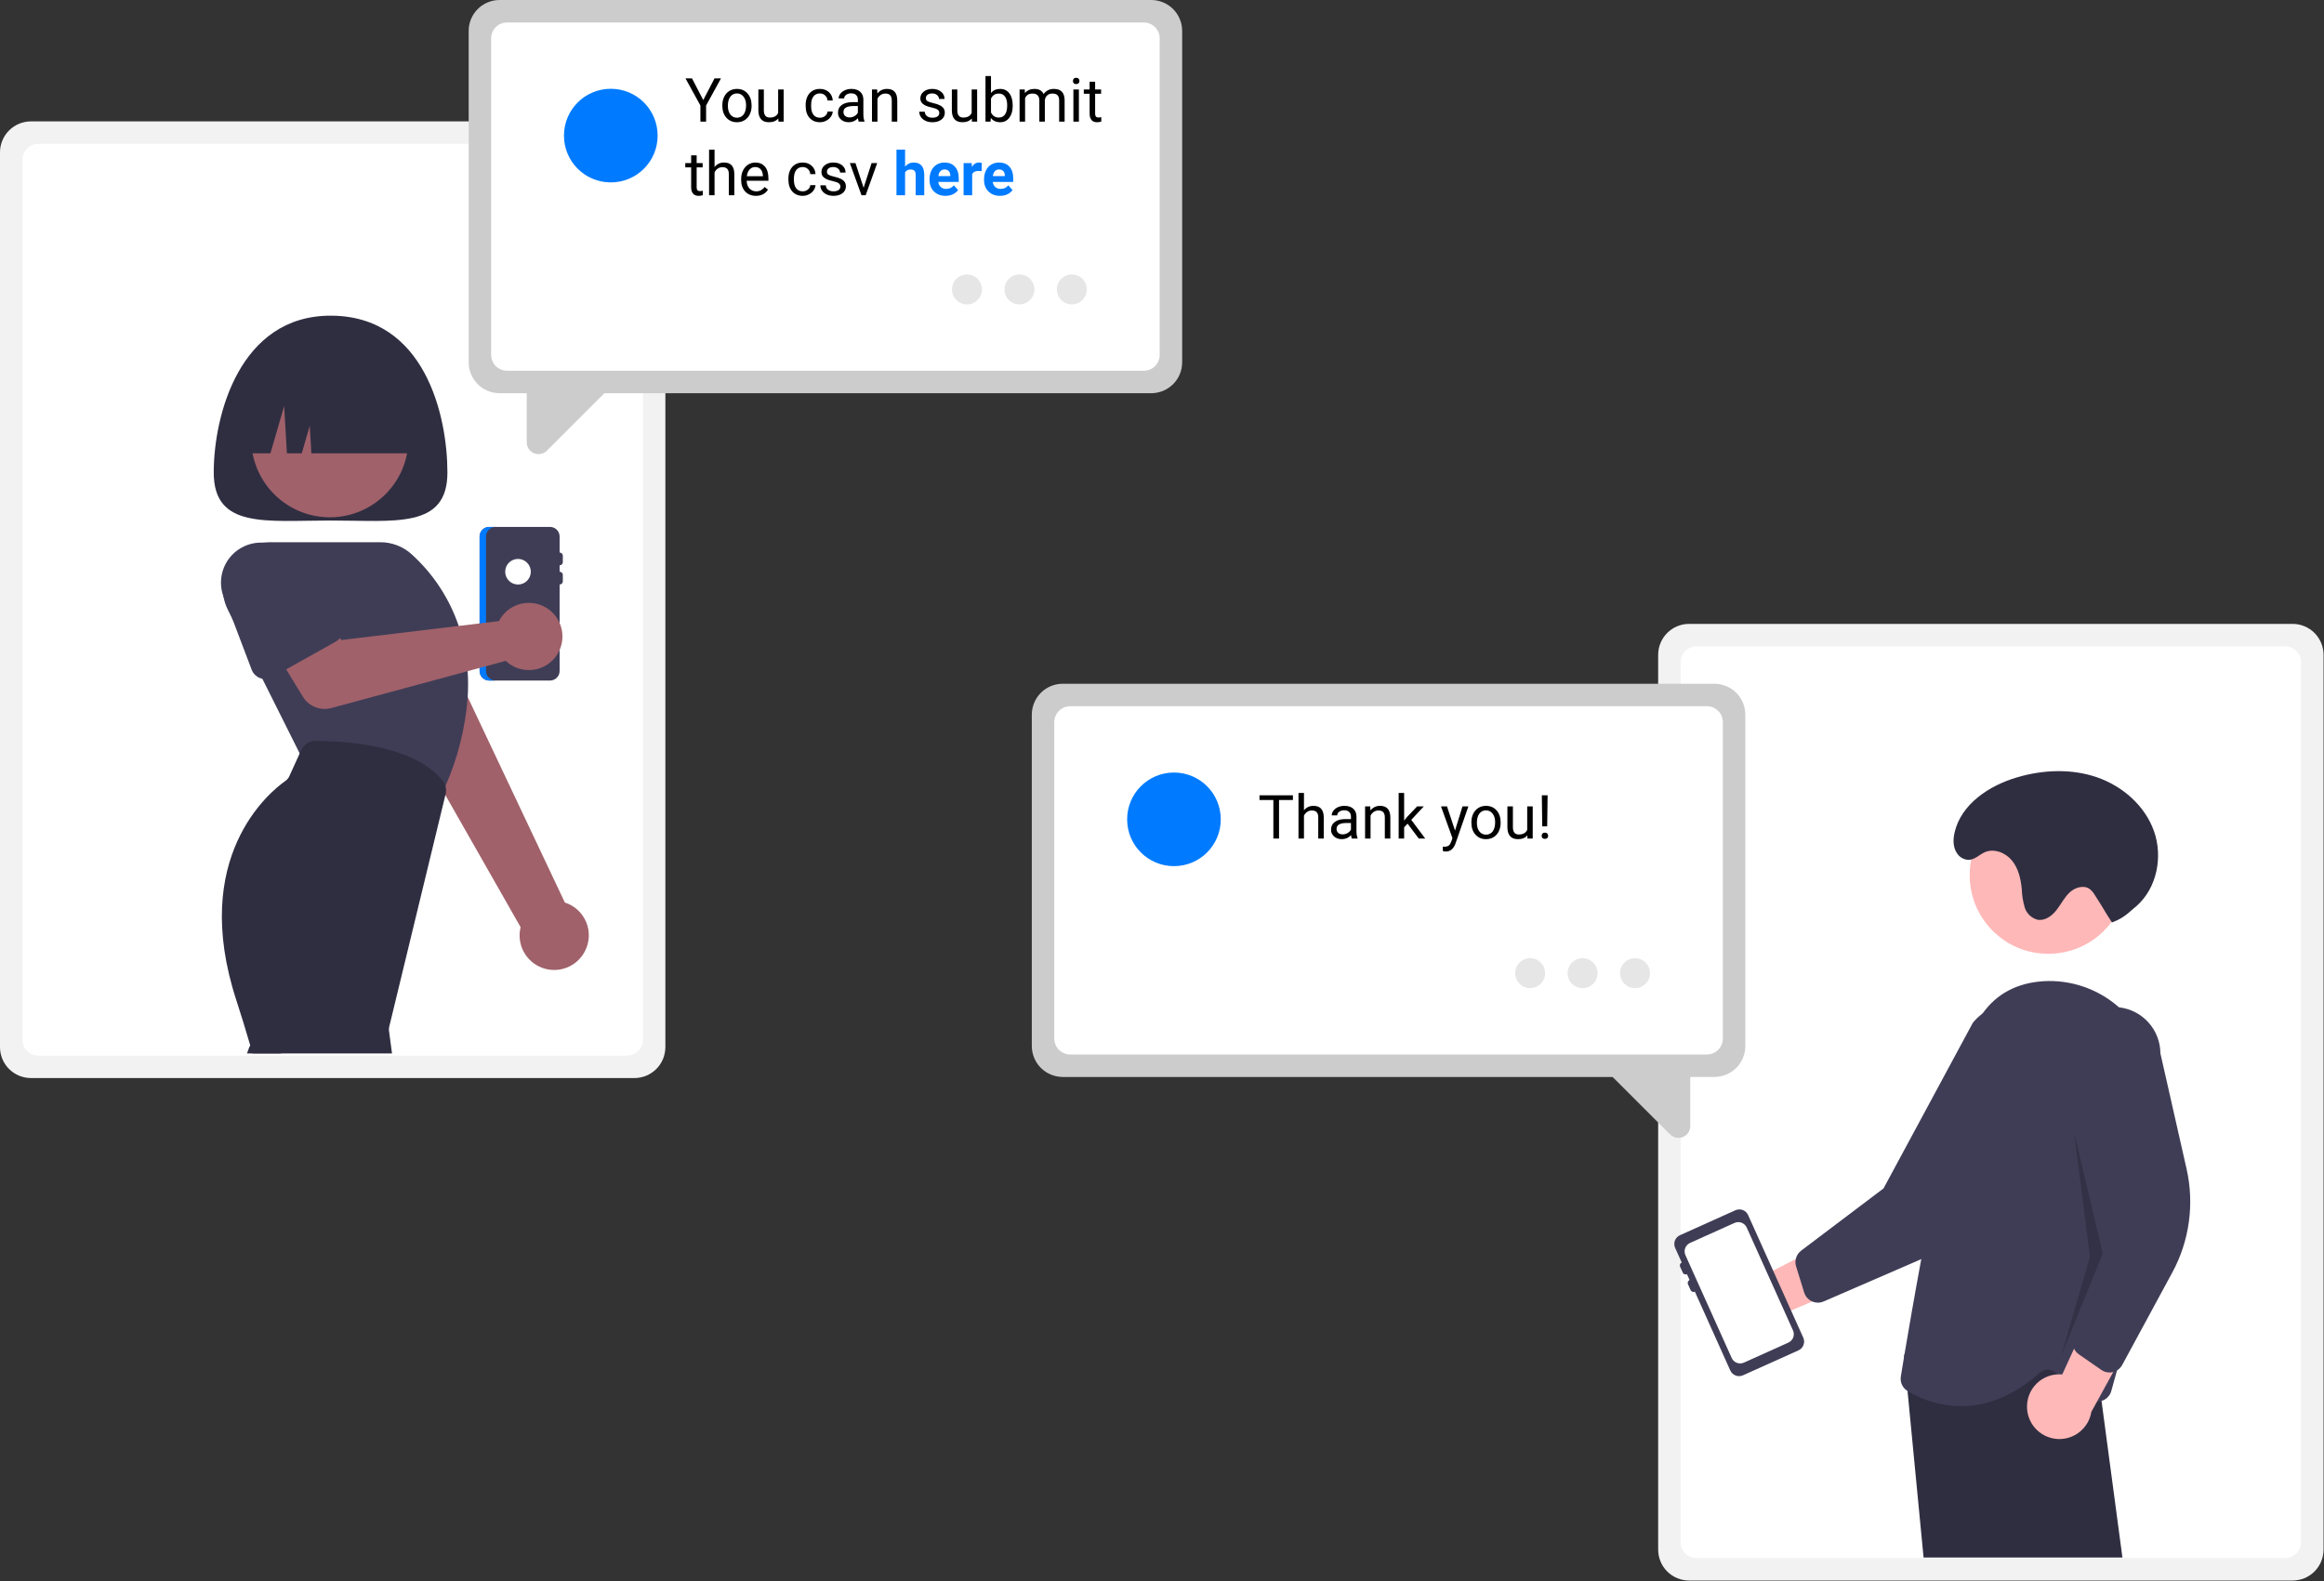 <svg version="1.2" baseProfile="tiny-ps" xmlns="http://www.w3.org/2000/svg" viewBox="0 0 726 494" width="726" height="494">
	<rect x="0" y="0" width="726" height="494" fill="#333333" stroke="none"/>
	<title>chat-svg</title>
	<style>
		tspan { white-space:pre }
		.shp0 { fill: #f2f2f2 } 
		.shp1 { fill: #ffffff } 
		.shp2 { fill: #2f2e41 } 
		.shp3 { fill: #a0616a } 
		.shp4 { fill: #cccccc } 
		.shp5 { fill: #3f3d56 } 
		.shp6 { fill: #007bff } 
		.shp7 { fill: #e6e6e6 } 
		.shp8 { fill: #ffb8b8 } 
		.shp9 { opacity: 0.2;fill: #000000 } 
	</style>
	<path id="Layer" class="shp0" d="M9.65 37.93L198.2 37.93C199.47 37.93 200.72 38.18 201.9 38.67C203.07 39.15 204.13 39.86 205.03 40.76C205.92 41.66 206.63 42.72 207.12 43.89C207.6 45.06 207.85 46.32 207.86 47.58L207.86 327.17C207.85 328.44 207.6 329.69 207.12 330.87C206.63 332.04 205.92 333.1 205.03 334C204.13 334.89 203.07 335.6 201.9 336.09C200.72 336.57 199.47 336.82 198.2 336.83L9.65 336.83C8.39 336.82 7.13 336.57 5.96 336.09C4.79 335.6 3.73 334.89 2.83 334C1.93 333.1 1.22 332.04 0.74 330.87C0.25 329.69 0 328.44 0 327.17L0 47.58C0 46.32 0.25 45.06 0.74 43.89C1.22 42.72 1.93 41.66 2.83 40.76C3.73 39.86 4.79 39.15 5.96 38.67C7.13 38.18 8.39 37.93 9.65 37.93L9.65 37.93Z" />
	<path id="Layer" class="shp1" d="M11.99 44.95L195.86 44.95C196.52 44.95 197.16 45.08 197.76 45.33C198.37 45.58 198.92 45.95 199.38 46.41C199.84 46.87 200.21 47.42 200.46 48.02C200.71 48.62 200.83 49.27 200.84 49.92L200.84 324.83C200.83 325.49 200.71 326.13 200.46 326.73C200.21 327.34 199.84 327.89 199.38 328.35C198.92 328.81 198.37 329.18 197.76 329.43C197.16 329.68 196.52 329.8 195.86 329.81L11.99 329.81C11.34 329.8 10.69 329.68 10.09 329.43C9.49 329.18 8.94 328.81 8.48 328.35C8.02 327.89 7.65 327.34 7.4 326.73C7.15 326.13 7.02 325.49 7.02 324.83L7.02 49.92C7.02 49.27 7.15 48.62 7.4 48.02C7.65 47.42 8.02 46.87 8.48 46.41C8.94 45.95 9.49 45.58 10.09 45.33C10.69 45.08 11.34 44.95 11.99 44.95L11.99 44.95Z" />
	<path id="Layer" class="shp2" d="M139.77 147.63C139.77 165.3 123.43 162.63 103.27 162.63C83.11 162.63 66.77 165.3 66.77 147.63C66.77 129.96 74.75 98.63 103.27 98.63C132.77 98.63 139.77 129.96 139.77 147.63Z" />
	<path id="Layer" class="shp3" d="M182.71 297.23C183.44 295.84 183.86 294.3 183.93 292.74C184.01 291.17 183.74 289.6 183.14 288.15C182.54 286.7 181.64 285.39 180.48 284.33C179.33 283.26 177.95 282.46 176.46 281.99L134.64 193.53L115.51 206.94L162.63 289.68C162 292.24 162.33 294.95 163.56 297.29C164.79 299.63 166.84 301.44 169.32 302.37C171.79 303.3 174.52 303.29 176.99 302.34C179.46 301.4 181.49 299.58 182.71 297.23L182.71 297.23Z" />
	<path id="Layer" class="shp4" d="M146.32 201.3L143.93 197.56L142.71 195.64L133.32 180.92C131.88 177.69 129.21 175.16 125.9 173.89C122.6 172.63 118.92 172.72 115.69 174.16C112.45 175.59 109.92 178.25 108.64 181.55C107.36 184.86 107.45 188.53 108.87 191.77L111.02 199.44L115.41 215.12C115.48 215.36 115.56 215.59 115.67 215.82C115.77 216.04 115.89 216.26 116.03 216.47C116.16 216.68 116.32 216.87 116.49 217.05C116.65 217.24 116.84 217.41 117.03 217.56C117.11 217.62 117.18 217.68 117.26 217.74C117.34 217.8 117.42 217.85 117.5 217.9C117.58 217.95 117.67 218 117.75 218.05C117.84 218.1 117.92 218.14 118.01 218.18C118.32 218.32 118.64 218.44 118.97 218.51C119.3 218.59 119.64 218.63 119.97 218.64C120.31 218.64 120.65 218.61 120.98 218.55C121.32 218.48 121.64 218.38 121.95 218.25C121.97 218.24 122 218.23 122.02 218.22L133.38 213.14L133.4 213.13L142.07 209.25L144.23 208.29C144.39 208.22 144.54 208.14 144.68 208.06C144.83 207.97 144.97 207.88 145.11 207.78C145.24 207.68 145.37 207.58 145.5 207.46C145.62 207.35 145.74 207.23 145.85 207.1C145.97 206.97 146.08 206.83 146.18 206.69C146.29 206.55 146.38 206.4 146.47 206.24C146.55 206.09 146.63 205.93 146.7 205.77C146.76 205.61 146.82 205.44 146.87 205.27C146.97 204.94 147.04 204.6 147.06 204.26C147.09 203.91 147.08 203.57 147.04 203.22C146.99 202.88 146.9 202.55 146.78 202.22C146.66 201.9 146.51 201.59 146.32 201.3L146.32 201.3Z" />
	<path id="Layer" class="shp2" d="M86.39 326.72C85.97 326.01 85.37 325.43 84.65 325.02C83.94 324.61 83.13 324.4 82.31 324.39C81.49 324.38 80.67 324.58 79.95 324.98C79.23 325.37 78.62 325.94 78.18 326.64C78.13 326.71 78.09 326.78 78.05 326.86C78 326.93 77.96 327.01 77.93 327.09C77.89 327.16 77.85 327.24 77.82 327.32C77.79 327.4 77.76 327.48 77.73 327.56L77.16 329.13L87.84 329.13L86.39 326.72Z" />
	<path id="Layer" class="shp3" d="M103.04 161.62C89.46 161.62 78.48 150.64 78.48 137.05C78.48 123.47 89.46 112.49 103.04 112.49C116.62 112.49 127.6 123.47 127.6 137.05C127.6 150.64 116.62 161.62 103.04 161.62Z" />
	<path id="Layer" class="shp5" d="M146.09 209.7C146.03 208.82 145.95 207.95 145.85 207.1C145.76 206.29 145.66 205.49 145.53 204.69C145.41 203.88 145.26 203.08 145.1 202.29C144.94 201.49 144.77 200.7 144.57 199.91C144.38 199.12 144.16 198.34 143.93 197.56C143.74 196.88 143.53 196.22 143.3 195.57C142.57 193.43 141.71 191.33 140.72 189.3C139.72 187.26 138.6 185.3 137.36 183.41C136.11 181.51 134.75 179.7 133.28 177.99C131.8 176.27 130.22 174.65 128.54 173.13C127.88 172.54 127.17 172.01 126.41 171.54C125.65 171.08 124.85 170.69 124.02 170.37C123.19 170.05 122.33 169.81 121.46 169.65C120.59 169.49 119.7 169.41 118.81 169.41L84.21 169.41C82.09 169.41 79.99 169.87 78.06 170.77C76.14 171.67 74.43 172.97 73.06 174.6C71.69 176.22 70.69 178.13 70.14 180.18C69.58 182.23 69.48 184.38 69.84 186.47C69.83 186.48 69.83 186.48 69.84 186.49C69.9 186.84 69.98 187.19 70.06 187.53C70.15 187.87 70.25 188.21 70.36 188.55C70.47 188.88 70.59 189.22 70.73 189.54C70.86 189.87 71.01 190.19 71.17 190.51L72.57 193.3L81.95 212.06L93.62 235.4L94.3 236.76L137.79 248.72L137.97 248.31C138.13 247.95 138.3 247.58 138.45 247.22C138.69 246.68 138.92 246.14 139.15 245.61C140.12 243.41 140.99 241.17 141.77 238.9C142.55 236.63 143.23 234.33 143.81 232C144.39 229.67 144.88 227.32 145.26 224.95C145.64 222.58 145.93 220.19 146.11 217.8L146.11 217.79C146.15 217.12 146.18 216.44 146.2 215.77C146.22 215.09 146.23 214.42 146.23 213.74C146.23 213.07 146.22 212.4 146.19 211.72C146.17 211.05 146.14 210.37 146.09 209.7Z" />
	<path id="Layer" class="shp2" d="M139.15 245.61C139.11 245.48 139.07 245.36 139.03 245.23C138.98 245.11 138.92 244.99 138.87 244.87C138.81 244.75 138.75 244.64 138.68 244.52C138.61 244.41 138.54 244.3 138.46 244.19C138.18 243.82 137.89 243.45 137.58 243.1C137.28 242.75 136.96 242.41 136.62 242.08C136.29 241.75 135.95 241.44 135.59 241.14C135.24 240.83 134.87 240.54 134.49 240.27L134.48 240.26C129.21 236.26 118.75 231.6 98.54 231.48L98.51 231.48C98.05 231.48 97.59 231.55 97.15 231.68C96.71 231.81 96.29 232 95.9 232.25C95.51 232.5 95.16 232.8 94.86 233.15C94.56 233.5 94.31 233.89 94.12 234.31L93.62 235.4L90.4 242.48C90.33 242.63 90.26 242.78 90.17 242.92C90.08 243.06 89.98 243.19 89.88 243.32C89.77 243.45 89.66 243.57 89.54 243.68C89.42 243.79 89.29 243.89 89.15 243.99C84.04 247.61 59.29 267.91 73.82 312.48C75.24 316.83 76.7 321.58 78.18 326.64C78.42 327.46 78.66 328.29 78.9 329.13L122.46 329.13L121.53 322.13C121.52 322.02 121.51 321.9 121.5 321.79C121.5 321.67 121.5 321.56 121.5 321.44C121.51 321.33 121.52 321.21 121.54 321.1C121.55 320.98 121.57 320.87 121.6 320.76L139.13 248.42L139.21 248.11C139.26 247.9 139.3 247.7 139.32 247.49C139.34 247.28 139.35 247.07 139.35 246.86C139.34 246.65 139.32 246.43 139.29 246.23C139.26 246.02 139.21 245.81 139.15 245.61L139.15 245.61Z" />
	<path id="Layer" class="shp5" d="M152.82 164.63L171.82 164.63C172.22 164.63 172.61 164.71 172.97 164.86C173.33 165.01 173.66 165.23 173.94 165.51C174.22 165.79 174.44 166.12 174.59 166.48C174.74 166.85 174.82 167.24 174.82 167.63L174.82 172.63C174.95 172.63 175.08 172.66 175.2 172.71C175.32 172.76 175.44 172.83 175.53 172.92C175.62 173.02 175.69 173.13 175.74 173.25C175.8 173.37 175.82 173.5 175.82 173.63L175.82 175.63C175.82 175.76 175.8 175.89 175.74 176.01C175.69 176.13 175.62 176.24 175.53 176.34C175.44 176.43 175.32 176.5 175.2 176.55C175.08 176.6 174.95 176.63 174.82 176.63L174.82 178.63C174.95 178.63 175.08 178.66 175.2 178.71C175.32 178.76 175.44 178.83 175.53 178.92C175.62 179.02 175.69 179.13 175.74 179.25C175.8 179.37 175.82 179.5 175.82 179.63L175.82 181.63C175.82 181.76 175.8 181.89 175.74 182.01C175.69 182.13 175.62 182.24 175.53 182.34C175.44 182.43 175.32 182.5 175.2 182.55C175.08 182.6 174.95 182.63 174.82 182.63L174.82 209.63C174.82 210.02 174.74 210.41 174.59 210.78C174.44 211.14 174.22 211.47 173.94 211.75C173.66 212.03 173.33 212.25 172.97 212.4C172.61 212.55 172.22 212.63 171.82 212.63L152.82 212.63C152.43 212.63 152.04 212.55 151.67 212.4C151.31 212.25 150.98 212.03 150.7 211.75C150.42 211.47 150.2 211.14 150.05 210.78C149.9 210.41 149.82 210.02 149.82 209.63L149.82 167.63C149.82 167.24 149.9 166.85 150.05 166.48C150.2 166.12 150.42 165.79 150.7 165.51C150.98 165.23 151.31 165.01 151.67 164.86C152.04 164.71 152.43 164.63 152.82 164.63L152.82 164.63Z" />
	<path id="Layer" class="shp6" d="M151.82 209.63L151.82 167.63C151.82 167.24 151.9 166.85 152.05 166.48C152.2 166.12 152.42 165.79 152.7 165.51C152.98 165.23 153.31 165.01 153.67 164.86C154.04 164.71 154.43 164.63 154.82 164.63L152.82 164.63C152.43 164.63 152.04 164.71 151.67 164.86C151.31 165.01 150.98 165.23 150.7 165.51C150.42 165.79 150.2 166.12 150.05 166.48C149.9 166.85 149.82 167.24 149.82 167.63L149.82 209.63C149.82 210.02 149.9 210.41 150.05 210.78C150.2 211.14 150.42 211.47 150.7 211.75C150.98 212.03 151.31 212.25 151.67 212.4C152.04 212.55 152.43 212.63 152.82 212.63L154.82 212.63C154.43 212.63 154.04 212.55 153.67 212.4C153.31 212.25 152.98 212.03 152.7 211.75C152.42 211.47 152.2 211.14 152.05 210.78C151.9 210.41 151.82 210.02 151.82 209.63Z" />
	<path id="Layer" class="shp1" d="M161.82 182.63C159.61 182.63 157.82 180.84 157.82 178.63C157.82 176.42 159.61 174.63 161.82 174.63C164.03 174.63 165.82 176.42 165.82 178.63C165.82 180.84 164.03 182.63 161.82 182.63Z" />
	<path id="Layer" class="shp3" d="M156.75 192.64C156.67 192.76 156.59 192.87 156.51 192.98C156.43 193.1 156.36 193.22 156.29 193.33C156.21 193.45 156.14 193.57 156.08 193.69C156.01 193.81 155.94 193.93 155.88 194.06L106.64 199.97L99.4 190.34L83.44 199.37L94.6 217.66C95.05 218.4 95.61 219.06 96.27 219.61C96.93 220.16 97.67 220.61 98.47 220.93C99.27 221.25 100.11 221.43 100.97 221.48C101.83 221.53 102.69 221.44 103.52 221.22L157.98 206.48C161.15 209.48 165.85 210.21 169.78 208.31C173.71 206.41 176.05 202.27 175.66 197.93C175.27 193.58 172.23 189.93 168.03 188.75C163.82 187.58 159.33 189.13 156.75 192.64L156.75 192.64Z" />
	<path id="Layer" class="shp5" d="M106.23 193.81L92.43 175.93C90.89 173.17 88.37 171.1 85.36 170.13C82.36 169.16 79.1 169.37 76.24 170.7C73.38 172.04 71.13 174.4 69.94 177.33C68.76 180.25 68.72 183.52 69.84 186.47C69.83 186.48 69.83 186.48 69.84 186.49C69.89 186.63 69.95 186.76 70 186.9C70.06 187.03 70.12 187.16 70.18 187.29C70.24 187.43 70.31 187.56 70.37 187.69C70.44 187.82 70.51 187.94 70.58 188.07L72.57 193.3L78.62 209.25C78.74 209.55 78.88 209.84 79.06 210.11C79.23 210.38 79.44 210.63 79.67 210.86C79.9 211.08 80.15 211.28 80.42 211.46C80.7 211.63 80.99 211.77 81.29 211.88C81.35 211.9 81.4 211.92 81.45 211.94C81.51 211.95 81.56 211.97 81.62 211.98C81.67 212 81.73 212.01 81.78 212.03C81.84 212.04 81.9 212.05 81.95 212.06C82.21 212.11 82.47 212.14 82.74 212.15C83 212.15 83.27 212.14 83.53 212.1C83.79 212.06 84.05 211.99 84.3 211.9C84.55 211.82 84.79 211.71 85.02 211.58L89.4 209.13L104.86 200.49C105.14 200.33 105.4 200.14 105.65 199.93C105.89 199.71 106.1 199.47 106.29 199.21C106.48 198.95 106.64 198.67 106.78 198.38C106.91 198.08 107.01 197.78 107.07 197.46C107.14 197.14 107.17 196.82 107.16 196.5C107.16 196.18 107.12 195.86 107.05 195.54C106.98 195.23 106.87 194.92 106.73 194.63C106.6 194.34 106.43 194.07 106.23 193.81L106.23 193.81Z" />
	<path id="Layer" class="shp2" d="M74.77 141.63L74.77 141.63L84.48 141.63L88.77 126.86L89.63 141.63L94.27 141.63L96.77 133.01L97.27 141.63L131.77 141.63L131.77 141.63C131.77 123.96 120.13 109.63 105.77 109.63L100.77 109.63C86.41 109.63 74.77 123.96 74.77 141.63Z" />
	<path id="Layer" class="shp4" d="M359.65 122.86L156.06 122.86C154.79 122.85 153.54 122.6 152.37 122.12C151.2 121.63 150.13 120.92 149.24 120.03C148.34 119.13 147.63 118.07 147.14 116.9C146.66 115.72 146.41 114.47 146.41 113.2L146.41 9.65C146.41 8.39 146.66 7.13 147.14 5.96C147.63 4.79 148.34 3.73 149.24 2.83C150.13 1.93 151.2 1.22 152.37 0.74C153.54 0.25 154.79 0 156.06 0L359.65 0C360.92 0 362.17 0.25 363.34 0.74C364.51 1.22 365.57 1.93 366.47 2.83C367.37 3.73 368.08 4.79 368.56 5.96C369.05 7.13 369.3 8.39 369.3 9.65L369.3 113.2C369.3 114.47 369.05 115.72 368.56 116.9C368.08 118.07 367.37 119.13 366.47 120.03C365.57 120.92 364.51 121.63 363.34 122.12C362.17 122.6 360.92 122.85 359.65 122.86Z" />
	<path id="Layer" class="shp1" d="M357.31 115.84L158.4 115.84C157.75 115.83 157.1 115.71 156.5 115.46C155.89 115.21 155.35 114.84 154.88 114.38C154.42 113.92 154.06 113.37 153.81 112.76C153.56 112.16 153.43 111.52 153.43 110.86L153.43 11.99C153.43 11.34 153.56 10.69 153.81 10.09C154.06 9.49 154.42 8.94 154.88 8.48C155.35 8.02 155.89 7.65 156.5 7.4C157.1 7.15 157.75 7.02 158.4 7.02L357.31 7.02C357.96 7.02 358.61 7.15 359.21 7.4C359.81 7.65 360.36 8.02 360.82 8.48C361.28 8.94 361.65 9.49 361.9 10.09C362.15 10.69 362.28 11.34 362.28 11.99L362.28 110.86C362.28 111.52 362.15 112.16 361.9 112.76C361.65 113.37 361.28 113.92 360.82 114.38C360.36 114.84 359.81 115.21 359.21 115.46C358.61 115.71 357.96 115.83 357.31 115.84L357.31 115.84Z" />
	<path id="Layer" class="shp4" d="M168.26 141.89C168.14 141.89 168.02 141.88 167.9 141.87C167.77 141.86 167.65 141.84 167.53 141.82C167.41 141.79 167.29 141.76 167.17 141.72C167.06 141.69 166.94 141.65 166.83 141.6C166.49 141.46 166.17 141.28 165.89 141.05C165.61 140.82 165.36 140.55 165.16 140.24C164.96 139.94 164.8 139.61 164.7 139.26C164.59 138.91 164.54 138.55 164.55 138.18L164.55 119.15L193.23 118.43L170.85 140.8C170.69 140.97 170.5 141.12 170.3 141.26C170.1 141.39 169.89 141.51 169.67 141.6C169.45 141.7 169.22 141.77 168.98 141.82C168.75 141.86 168.51 141.89 168.26 141.89L168.26 141.89Z" />
	<path id="Layer" class="shp4" d="M333.09 56.99L232.46 56.99C231.22 57 230.03 56.5 229.15 55.63C228.27 54.75 227.78 53.56 227.78 52.31C227.78 51.07 228.27 49.88 229.15 49C230.03 48.12 231.22 47.63 232.46 47.63L333.09 47.63C334.33 47.63 335.52 48.13 336.4 49C337.28 49.88 337.77 51.07 337.77 52.31C337.77 53.56 337.28 54.75 336.4 55.62C335.52 56.5 334.33 56.99 333.09 56.99L333.09 56.99Z" />
	<path id="Layer" class="shp4" d="M300.33 37.1L232.46 37.1C231.22 37.1 230.03 36.61 229.16 35.73C228.28 34.85 227.78 33.66 227.78 32.42C227.78 31.18 228.28 29.99 229.16 29.11C230.03 28.24 231.22 27.74 232.46 27.74L300.33 27.74C301.57 27.74 302.76 28.24 303.64 29.11C304.51 29.99 305.01 31.18 305.01 32.42C305.01 33.66 304.51 34.85 303.64 35.73C302.76 36.61 301.57 37.1 300.33 37.1L300.33 37.1Z" />
	<path id="Layer" class="shp6" d="M190.81 56.99C182.72 56.99 176.18 50.46 176.18 42.37C176.18 34.28 182.72 27.74 190.81 27.74C198.9 27.74 205.44 34.28 205.44 42.37C205.44 50.46 198.9 56.99 190.81 56.99Z" />
	<path id="Layer" class="shp7" d="M302.08 95.11C299.49 95.11 297.4 93.02 297.4 90.43C297.4 87.84 299.49 85.75 302.08 85.75C304.67 85.75 306.76 87.84 306.76 90.43C306.76 93.02 304.67 95.11 302.08 95.11Z" />
	<path id="Layer" class="shp7" d="M318.46 95.11C315.87 95.11 313.78 93.02 313.78 90.43C313.78 87.84 315.87 85.75 318.46 85.75C321.05 85.75 323.14 87.84 323.14 90.43C323.14 93.02 321.05 95.11 318.46 95.11Z" />
	<path id="Layer" class="shp7" d="M334.84 95.11C332.25 95.11 330.16 93.02 330.16 90.43C330.16 87.84 332.25 85.75 334.84 85.75C337.43 85.75 339.52 87.84 339.52 90.43C339.52 93.02 337.43 95.11 334.84 95.11Z" />
	<path id="Layer" class="shp0" d="M527.65 194.93L716.2 194.93C717.47 194.93 718.72 195.18 719.9 195.67C721.07 196.15 722.13 196.86 723.03 197.76C723.92 198.66 724.63 199.72 725.12 200.89C725.6 202.06 725.85 203.32 725.86 204.58L725.86 484.17C725.85 485.44 725.6 486.69 725.12 487.87C724.63 489.04 723.92 490.1 723.03 491C722.13 491.89 721.07 492.6 719.9 493.09C718.72 493.57 717.47 493.82 716.2 493.83L527.65 493.83C526.39 493.82 525.13 493.57 523.96 493.09C522.79 492.6 521.73 491.89 520.83 491C519.93 490.1 519.22 489.04 518.74 487.87C518.25 486.69 518 485.44 518 484.17L518 204.58C518 203.32 518.25 202.06 518.74 200.89C519.22 199.72 519.93 198.66 520.83 197.76C521.73 196.86 522.79 196.15 523.96 195.67C525.13 195.18 526.39 194.93 527.65 194.93L527.65 194.93Z" />
	<path id="Layer" class="shp1" d="M529.99 201.95L713.86 201.95C714.52 201.95 715.16 202.08 715.76 202.33C716.37 202.58 716.92 202.95 717.38 203.41C717.84 203.87 718.21 204.42 718.46 205.02C718.71 205.62 718.83 206.27 718.84 206.92L718.84 481.83C718.83 482.49 718.71 483.13 718.46 483.73C718.21 484.34 717.84 484.89 717.38 485.35C716.92 485.81 716.37 486.18 715.76 486.43C715.16 486.68 714.52 486.8 713.86 486.81L529.99 486.81C529.34 486.8 528.69 486.68 528.09 486.43C527.49 486.18 526.94 485.81 526.48 485.35C526.02 484.89 525.65 484.34 525.4 483.73C525.15 483.13 525.02 482.49 525.02 481.83L525.02 206.92C525.02 206.27 525.15 205.62 525.4 205.02C525.65 204.42 526.02 203.87 526.48 203.41C526.94 202.95 527.49 202.58 528.09 202.33C528.69 202.08 529.34 201.95 529.99 201.95L529.99 201.95Z" />
	<path id="Layer" class="shp4" d="M535.57 336.49L331.98 336.49C330.72 336.48 329.46 336.23 328.29 335.75C327.12 335.26 326.06 334.55 325.16 333.66C324.26 332.76 323.55 331.7 323.07 330.52C322.58 329.35 322.33 328.1 322.33 326.83L322.33 223.28C322.33 222.02 322.58 220.76 323.07 219.59C323.55 218.42 324.26 217.36 325.16 216.46C326.06 215.56 327.12 214.85 328.29 214.37C329.46 213.88 330.72 213.63 331.98 213.63L535.57 213.63C536.84 213.63 538.09 213.88 539.26 214.37C540.44 214.85 541.5 215.56 542.4 216.46C543.29 217.36 544 218.42 544.49 219.59C544.97 220.76 545.22 222.02 545.23 223.28L545.23 326.83C545.22 328.1 544.97 329.35 544.49 330.53C544 331.7 543.29 332.76 542.4 333.66C541.5 334.55 540.44 335.26 539.26 335.75C538.09 336.23 536.84 336.48 535.57 336.49L535.57 336.49Z" />
	<path id="Layer" class="shp1" d="M533.23 329.47L334.32 329.47C333.67 329.46 333.02 329.34 332.42 329.09C331.82 328.84 331.27 328.47 330.81 328.01C330.35 327.55 329.98 327 329.73 326.39C329.48 325.79 329.35 325.15 329.35 324.49L329.35 225.62C329.35 224.97 329.48 224.32 329.73 223.72C329.98 223.12 330.35 222.57 330.81 222.11C331.27 221.65 331.82 221.28 332.42 221.03C333.02 220.78 333.67 220.65 334.32 220.65L533.23 220.65C533.89 220.65 534.53 220.78 535.13 221.03C535.74 221.28 536.29 221.65 536.75 222.11C537.21 222.57 537.58 223.12 537.83 223.72C538.08 224.32 538.2 224.97 538.21 225.62L538.21 324.49C538.2 325.15 538.08 325.79 537.83 326.39C537.58 327 537.21 327.55 536.75 328.01C536.29 328.47 535.74 328.84 535.13 329.09C534.53 329.34 533.89 329.46 533.23 329.47L533.23 329.47Z" />
	<path id="Layer" class="shp4" d="M521.71 354.43L499.34 332.06L528.02 332.78L528.02 351.81C528.03 352.18 527.98 352.54 527.87 352.89C527.77 353.24 527.61 353.57 527.41 353.87C527.21 354.18 526.96 354.45 526.68 354.68C526.39 354.91 526.08 355.09 525.74 355.23C525.63 355.28 525.51 355.32 525.39 355.35C525.28 355.39 525.16 355.42 525.04 355.45C524.92 355.47 524.79 355.49 524.67 355.5C524.55 355.51 524.43 355.52 524.3 355.52C524.06 355.52 523.82 355.49 523.59 355.45C523.35 355.4 523.12 355.33 522.9 355.23C522.68 355.14 522.46 355.02 522.27 354.89C522.07 354.75 521.88 354.6 521.71 354.43L521.71 354.43Z" />
	<path id="Layer" class="shp4" d="M509.01 270.62L408.39 270.62C407.15 270.63 405.95 270.13 405.08 269.26C404.2 268.38 403.7 267.19 403.7 265.94C403.7 264.7 404.2 263.51 405.08 262.63C405.95 261.75 407.15 261.26 408.39 261.26L509.01 261.26C510.26 261.26 511.45 261.75 512.33 262.63C513.21 263.51 513.7 264.7 513.7 265.94C513.7 267.19 513.21 268.38 512.33 269.26C511.45 270.13 510.26 270.63 509.01 270.62L509.01 270.62Z" />
	<path id="Layer" class="shp4" d="M476.25 250.73L408.39 250.73C407.15 250.73 405.96 250.24 405.08 249.36C404.2 248.48 403.71 247.29 403.71 246.05C403.71 244.81 404.2 243.62 405.08 242.74C405.96 241.87 407.15 241.37 408.39 241.37L476.25 241.37C477.49 241.37 478.68 241.87 479.56 242.74C480.44 243.62 480.93 244.81 480.93 246.05C480.93 247.29 480.44 248.48 479.56 249.36C478.68 250.24 477.49 250.73 476.25 250.73L476.25 250.73Z" />
	<path id="Layer" class="shp6" d="M366.74 270.62C358.65 270.62 352.11 264.09 352.11 256C352.11 247.91 358.65 241.37 366.74 241.37C374.82 241.37 381.36 247.91 381.36 256C381.36 264.09 374.82 270.62 366.74 270.62Z" />
	<path id="Layer" class="shp7" d="M478 308.74C475.42 308.74 473.32 306.65 473.32 304.06C473.32 301.47 475.42 299.38 478 299.38C480.59 299.38 482.68 301.47 482.68 304.06C482.68 306.65 480.59 308.74 478 308.74Z" />
	<path id="Layer" class="shp7" d="M494.39 308.74C491.8 308.74 489.71 306.65 489.71 304.06C489.71 301.47 491.8 299.38 494.39 299.38C496.97 299.38 499.07 301.47 499.07 304.06C499.07 306.65 496.97 308.74 494.39 308.74Z" />
	<path id="Layer" class="shp7" d="M510.77 308.74C508.18 308.74 506.09 306.65 506.09 304.06C506.09 301.47 508.18 299.38 510.77 299.38C513.35 299.38 515.45 301.47 515.45 304.06C515.45 306.65 513.35 308.74 510.77 308.74Z" />
	<path id="Layer" class="shp8" d="M537.81 399.16C538.62 397.93 539.69 396.9 540.94 396.13C542.2 395.36 543.6 394.88 545.06 394.71C546.52 394.55 548 394.7 549.4 395.17C550.79 395.64 552.06 396.4 553.13 397.42L584.88 381.03L582.91 399.49L553.06 412.22C551.24 413.9 548.87 414.85 546.39 414.9C543.92 414.94 541.51 414.08 539.63 412.46C537.75 410.85 536.53 408.61 536.19 406.16C535.86 403.71 536.43 401.22 537.81 399.16L537.81 399.16Z" />
	<path id="Layer" class="shp5" d="M636.68 317.07C635.46 316.11 634.09 315.36 632.63 314.83C631.16 314.31 629.62 314.03 628.07 313.99C626.52 313.96 624.97 314.17 623.48 314.63C622 315.09 620.6 315.78 619.33 316.68C619.04 316.89 618.77 317.1 618.49 317.33C618.22 317.55 617.96 317.79 617.7 318.03C617.45 318.28 617.2 318.53 616.96 318.79C616.73 319.05 616.5 319.32 616.28 319.6L588.4 371.31L562.67 390.75C562.46 390.91 562.26 391.09 562.08 391.28C561.9 391.47 561.74 391.68 561.6 391.9C561.46 392.13 561.33 392.36 561.23 392.61C561.13 392.85 561.05 393.1 560.99 393.36C560.95 393.55 560.92 393.74 560.9 393.94C560.88 394.13 560.88 394.33 560.88 394.52C560.89 394.72 560.91 394.91 560.94 395.1C560.98 395.29 561.02 395.48 561.08 395.67L563.61 403.83C563.68 404.05 563.76 404.26 563.86 404.46C563.96 404.67 564.07 404.87 564.2 405.06C564.33 405.24 564.47 405.42 564.63 405.59C564.79 405.75 564.95 405.91 565.13 406.05C565.2 406.1 565.27 406.15 565.35 406.2C565.42 406.25 565.49 406.3 565.57 406.34C565.64 406.39 565.72 406.43 565.8 406.47C565.87 406.51 565.95 406.55 566.03 406.59C566.04 406.6 566.05 406.6 566.06 406.6C566.07 406.61 566.08 406.61 566.09 406.62C566.1 406.62 566.11 406.63 566.12 406.63C566.13 406.63 566.14 406.64 566.15 406.64C566.43 406.76 566.72 406.85 567.02 406.91C567.32 406.97 567.62 407 567.93 407C568.23 407 568.54 406.97 568.83 406.91C569.13 406.84 569.42 406.75 569.7 406.63L599.86 393.55L600.19 393.4C602.71 392.29 605.12 390.95 607.4 389.41C609.68 387.87 611.82 386.13 613.79 384.21C615.76 382.29 617.55 380.19 619.15 377.95C620.75 375.71 622.14 373.34 623.32 370.85L639.18 337.38C640.35 335.88 641.2 334.17 641.71 332.34C642.21 330.51 642.35 328.59 642.12 326.71C641.89 324.82 641.29 323 640.36 321.35C639.42 319.7 638.17 318.24 636.68 317.07L636.68 317.07Z" />
	<path id="Layer" class="shp8" d="M639.88 298.01C626.3 298.01 615.32 287.04 615.32 273.45C615.32 259.87 626.3 248.89 639.88 248.89C653.46 248.89 664.44 259.87 664.44 273.45C664.44 287.04 653.46 298.01 639.88 298.01Z" />
	<path id="Layer" class="shp2" d="M656.5 437.7L656.25 435.79L655.09 427.08L653.82 417.57L649.31 418.34L647.57 418.63L645.81 418.93L645.23 419.03L600.49 426.63L594.92 423.28L594.8 423.21L594.85 423.72L595.9 434.61L600.91 486.63L663.03 486.63L656.5 437.7Z" />
	<path id="Layer" class="shp5" d="M673.7 337.77C673.5 335.57 673.1 333.39 672.49 331.27C671.87 329.14 671.06 327.08 670.06 325.11C669.05 323.14 667.86 321.28 666.5 319.53C665.14 317.79 663.62 316.18 661.95 314.73C660.35 313.31 658.61 312.05 656.76 310.97C654.91 309.89 652.96 309 650.94 308.3C648.91 307.6 646.83 307.1 644.7 306.81C642.58 306.52 640.44 306.44 638.3 306.57C630.05 307.12 623.71 310.51 619.33 316.68C618.77 317.5 618.24 318.35 617.75 319.22C617.27 320.09 616.81 320.98 616.4 321.89C615.99 322.79 615.62 323.72 615.29 324.66C614.95 325.6 614.66 326.55 614.41 327.52C609.43 345.44 604.18 371.69 600.19 393.4C597.95 405.52 596.11 416.23 594.92 423.28C594.9 423.43 594.88 423.57 594.85 423.72C594.39 426.47 594.04 428.62 593.81 430.05C593.74 430.49 593.73 430.94 593.79 431.38C593.85 431.82 593.97 432.25 594.16 432.65C594.34 433.05 594.59 433.43 594.88 433.76C595.18 434.09 595.52 434.38 595.9 434.61C595.91 434.62 595.93 434.63 595.94 434.64C597.2 435.39 598.5 436.06 599.84 436.64C601.19 437.21 602.57 437.7 603.97 438.1C605.38 438.49 606.81 438.8 608.26 439C609.71 439.21 611.17 439.32 612.63 439.33C619.75 439.33 628.29 436.85 637.28 428.84C637.58 428.56 637.93 428.34 638.31 428.19C638.69 428.03 639.09 427.95 639.5 427.93C639.91 427.91 640.32 427.96 640.71 428.09C641.1 428.21 641.47 428.4 641.79 428.65L642.77 429.41L652.45 436.94C652.64 437.09 652.84 437.22 653.05 437.33C653.25 437.45 653.47 437.55 653.7 437.63C653.92 437.71 654.15 437.77 654.38 437.81C654.62 437.86 654.85 437.88 655.09 437.89C655.21 437.9 655.33 437.9 655.45 437.89C655.57 437.88 655.69 437.87 655.81 437.86C655.92 437.84 656.04 437.82 656.16 437.79C656.27 437.77 656.39 437.74 656.5 437.7C656.51 437.7 656.52 437.7 656.53 437.7C656.54 437.69 656.55 437.69 656.56 437.69C656.57 437.69 656.58 437.68 656.59 437.68C656.6 437.68 656.61 437.67 656.62 437.67C656.97 437.56 657.3 437.4 657.61 437.21C657.92 437.01 658.21 436.78 658.46 436.52C658.71 436.26 658.93 435.96 659.12 435.65C659.3 435.33 659.44 434.99 659.54 434.64C660.08 432.76 660.68 430.59 661.34 428.17C661.61 427.16 661.89 426.1 662.18 425C663.45 420.14 664.86 414.5 666.24 408.36C671.06 386.9 675.64 359.33 673.7 337.77Z" />
	<path id="Layer" class="shp8" d="M633.25 440.27C633.14 438.8 633.34 437.33 633.85 435.95C634.36 434.57 635.17 433.32 636.22 432.29C637.26 431.26 638.52 430.47 639.91 429.97C641.29 429.48 642.77 429.3 644.23 429.44L659.11 396.95L668.95 412.69L653.32 441.13C652.92 443.58 651.64 445.79 649.72 447.35C647.8 448.91 645.37 449.72 642.9 449.61C640.43 449.5 638.08 448.49 636.3 446.77C634.52 445.05 633.44 442.73 633.25 440.27L633.25 440.27Z" />
	<path id="Layer" class="shp5" d="M683.07 365.22L674.89 329.09C674.88 327.32 674.55 325.57 673.91 323.92C673.27 322.28 672.34 320.76 671.16 319.45C669.97 318.13 668.56 317.05 666.99 316.24C665.41 315.44 663.71 314.92 661.95 314.73C661.44 314.68 660.92 314.65 660.39 314.65C658.48 314.65 656.59 315.04 654.83 315.77C653.07 316.51 651.47 317.59 650.12 318.94C648.78 320.3 647.71 321.9 646.99 323.67C646.26 325.44 645.89 327.33 645.9 329.24L655.88 387.13L655.85 387.25L650.56 407.22L647.63 418.31C647.62 418.34 647.62 418.36 647.61 418.39C647.6 418.42 647.6 418.44 647.59 418.47C647.59 418.5 647.58 418.52 647.58 418.55C647.58 418.58 647.57 418.6 647.57 418.63C647.53 418.86 647.5 419.09 647.49 419.33C647.48 419.56 647.49 419.8 647.52 420.03C647.55 420.27 647.6 420.5 647.67 420.72C647.73 420.95 647.82 421.17 647.92 421.38C648 421.56 648.1 421.73 648.2 421.9C648.31 422.06 648.43 422.22 648.55 422.37C648.68 422.52 648.82 422.66 648.96 422.79C649.11 422.93 649.26 423.05 649.42 423.16L655.09 427.08L656.44 428.02C656.63 428.15 656.82 428.27 657.03 428.37C657.23 428.47 657.44 428.55 657.66 428.62C657.88 428.68 658.1 428.74 658.32 428.77C658.55 428.8 658.77 428.82 659 428.82C659.09 428.82 659.18 428.82 659.27 428.81C659.35 428.81 659.44 428.8 659.53 428.79C659.62 428.78 659.71 428.77 659.79 428.75C659.88 428.74 659.97 428.72 660.05 428.7C660.09 428.69 660.12 428.68 660.16 428.67C660.27 428.64 660.37 428.61 660.47 428.58C660.57 428.54 660.67 428.5 660.77 428.46C660.87 428.42 660.97 428.38 661.06 428.33C661.16 428.28 661.25 428.23 661.34 428.17C661.51 428.07 661.67 427.95 661.83 427.83C661.98 427.71 662.13 427.57 662.26 427.43C662.4 427.28 662.53 427.13 662.64 426.97C662.76 426.81 662.87 426.64 662.96 426.47L678.62 397.56C679.95 395.11 681.05 392.55 681.91 389.91C682.78 387.27 683.4 384.55 683.78 381.79C684.16 379.04 684.29 376.25 684.17 373.47C684.05 370.7 683.69 367.93 683.07 365.22Z" />
	<path id="Layer" class="shp9" d="M647.89 353.65L656.89 391.65L643.89 423.65L652.89 392.65L647.89 353.65L647.89 353.65Z" />
	<path id="Layer" class="shp2" d="M659.76 288.22C660.27 288.03 660.77 287.82 661.26 287.59C661.76 287.36 662.24 287.1 662.7 286.82C663.17 286.54 663.62 286.24 664.06 285.91C664.5 285.59 664.92 285.24 665.32 284.88C666.04 284.24 666.81 283.65 667.52 283.01C673.82 277.38 675.71 267.69 672.9 259.72C670.09 251.75 663.1 245.63 655.11 242.87C647.13 240.11 638.28 240.48 630.17 242.86C621.43 245.42 612.69 251.18 610.61 260.04C610.06 262.4 610.04 265.02 611.65 267.01C611.77 267.16 611.9 267.3 612.03 267.43C612.17 267.56 612.32 267.69 612.47 267.8C612.63 267.91 612.79 268.02 612.96 268.11C613.13 268.2 613.3 268.28 613.48 268.35C616.31 269.44 617.89 267.22 620 266.28C622.9 264.99 626.48 266.39 628.5 268.84C630.52 271.29 631.27 274.55 631.58 277.71C631.59 278.2 631.63 278.69 631.67 279.17C631.72 279.66 631.78 280.14 631.85 280.62C631.93 281.1 632.02 281.58 632.13 282.06C632.23 282.53 632.35 283.01 632.49 283.47C632.63 283.94 632.83 284.39 633.08 284.8C633.34 285.22 633.64 285.6 633.99 285.94C634.34 286.28 634.73 286.57 635.15 286.81C635.58 287.05 636.03 287.24 636.5 287.36C638.78 287.78 640.97 286.21 642.4 284.39C643.84 282.57 644.85 280.41 646.55 278.83C648.24 277.25 651 276.42 652.86 277.8C653.01 277.93 653.16 278.07 653.31 278.21C653.45 278.36 653.59 278.51 653.72 278.66C653.85 278.82 653.97 278.98 654.09 279.15C654.2 279.31 654.31 279.49 654.41 279.66C657.26 284.03 656.91 283.84 659.76 288.22L659.76 288.22Z" />
	<path id="Layer" class="shp5" d="M542.13 378.13L524.81 385.93C524.45 386.09 524.12 386.32 523.85 386.61C523.58 386.89 523.37 387.23 523.23 387.6C523.09 387.97 523.03 388.36 523.04 388.75C523.05 389.15 523.14 389.54 523.3 389.89L525.35 394.45C525.23 394.51 525.13 394.59 525.04 394.68C524.95 394.78 524.88 394.89 524.83 395.01C524.78 395.13 524.76 395.27 524.76 395.4C524.77 395.53 524.8 395.66 524.85 395.78L525.67 397.6C525.73 397.72 525.8 397.83 525.9 397.92C525.99 398.01 526.11 398.08 526.23 398.12C526.35 398.17 526.48 398.19 526.61 398.19C526.75 398.19 526.87 398.16 526.99 398.1L527.81 399.93C527.7 399.98 527.59 400.06 527.5 400.15C527.41 400.25 527.34 400.36 527.29 400.48C527.24 400.61 527.22 400.74 527.23 400.87C527.23 401 527.26 401.13 527.31 401.25L528.13 403.07C528.19 403.19 528.26 403.3 528.36 403.39C528.46 403.48 528.57 403.55 528.69 403.6C528.81 403.64 528.94 403.66 529.08 403.66C529.21 403.66 529.34 403.63 529.46 403.57L540.53 428.2C540.7 428.56 540.93 428.88 541.21 429.15C541.5 429.42 541.84 429.63 542.21 429.77C542.57 429.91 542.97 429.98 543.36 429.96C543.75 429.95 544.14 429.86 544.5 429.7L561.83 421.91C562.19 421.74 562.51 421.51 562.78 421.23C563.05 420.94 563.26 420.6 563.4 420.23C563.54 419.87 563.61 419.47 563.6 419.08C563.58 418.69 563.49 418.3 563.33 417.94L546.1 379.64C545.94 379.28 545.71 378.95 545.42 378.68C545.13 378.41 544.8 378.2 544.43 378.06C544.06 377.92 543.67 377.86 543.27 377.87C542.88 377.88 542.49 377.97 542.13 378.13Z" />
	<path id="Layer" class="shp1" d="M560.12 415.68L557.68 410.25L551.28 396.03L545.66 383.54C545.51 383.2 545.29 382.88 545.01 382.63C544.74 382.37 544.41 382.16 544.06 382.03C543.71 381.89 543.33 381.83 542.96 381.84C542.58 381.85 542.21 381.94 541.86 382.09L532.32 386.38L527.95 388.35C527.61 388.51 527.3 388.73 527.04 389C526.78 389.28 526.58 389.6 526.45 389.95C526.31 390.31 526.25 390.68 526.26 391.06C526.27 391.43 526.36 391.81 526.51 392.15L532.32 405.07L534.55 410.02L540.97 424.3C541.13 424.64 541.35 424.95 541.63 425.21C541.9 425.47 542.23 425.67 542.58 425.8C542.93 425.94 543.31 426 543.69 425.99C544.06 425.98 544.44 425.89 544.78 425.74L558.68 419.48C559.03 419.32 559.33 419.1 559.59 418.83C559.85 418.55 560.05 418.23 560.19 417.88C560.32 417.52 560.38 417.15 560.37 416.77C560.36 416.4 560.28 416.02 560.12 415.68Z" />
	<path id="Shape 1" class="shp1" d="M219 15L345 15L345 64L219 64L219 15Z" />
	<path id="Shape 2" class="shp1" d="M393 232L522 232L522 281L393 281L393 232Z" />
	<path id="Thank you! " fill="#000000" aria-label="Thank you!"  d="M403.9 248.49L403.9 249.96L399.56 249.96L399.56 262L397.79 262L397.79 249.96L393.45 249.96L393.45 248.49L403.9 248.49ZM407.35 247.75L407.35 253.18Q408.49 251.78 410.32 251.78Q413.5 251.78 413.53 255.37L413.53 262L411.81 262L411.81 255.36Q411.81 254.27 411.31 253.75Q410.83 253.23 409.8 253.23Q408.97 253.23 408.34 253.68Q407.7 254.12 407.35 254.85L407.35 262L405.64 262L405.64 247.75L407.35 247.75ZM424.1 262L422.3 262Q422.15 261.7 422.06 260.94Q420.86 262.19 419.2 262.19Q417.71 262.19 416.76 261.35Q415.81 260.51 415.81 259.22Q415.81 257.65 417 256.79Q418.2 255.91 420.36 255.91L422.03 255.91L422.03 255.13Q422.03 254.23 421.49 253.7Q420.95 253.16 419.9 253.16Q418.99 253.16 418.36 253.62Q417.74 254.09 417.74 254.75L416.02 254.75Q416.02 253.99 416.55 253.3Q417.08 252.59 417.99 252.18Q418.91 251.78 420.01 251.78Q421.74 251.78 422.72 252.65Q423.71 253.51 423.75 255.03L423.75 259.65Q423.75 261.04 424.1 261.85L424.1 262ZM419.45 260.69Q420.26 260.69 420.98 260.27Q421.7 259.86 422.03 259.19L422.03 257.13L420.68 257.13Q417.53 257.13 417.53 258.98Q417.53 259.78 418.07 260.24Q418.61 260.69 419.45 260.69ZM426.44 251.96L428.06 251.96L428.11 253.22Q429.27 251.78 431.12 251.78Q434.3 251.78 434.33 255.37L434.33 262L432.61 262L432.61 255.36Q432.6 254.27 432.11 253.75Q431.63 253.23 430.6 253.23Q429.77 253.23 429.14 253.68Q428.5 254.12 428.15 254.85L428.15 262L426.44 262L426.44 251.96ZM443.22 262L439.72 257.35L438.64 258.47L438.64 262L436.93 262L436.93 247.75L438.64 247.75L438.64 256.37L439.56 255.26L442.69 251.96L444.78 251.96L440.87 256.16L445.23 262L443.22 262ZM452.03 251.96L454.54 259.49L456.87 251.96L458.71 251.96L454.68 263.55Q453.74 266.05 451.7 266.05L451.37 266.03L450.73 265.91L450.73 264.51L451.2 264.55Q452.07 264.55 452.55 264.2Q453.04 263.85 453.36 262.91L453.74 261.89L450.16 251.96L452.03 251.96ZM459.65 257.01L459.65 256.89Q459.65 255.41 460.22 254.23Q460.81 253.06 461.84 252.42Q462.88 251.78 464.2 251.78Q466.25 251.78 467.52 253.2Q468.79 254.62 468.79 256.97L468.79 257.09Q468.79 258.56 468.22 259.73Q467.66 260.89 466.62 261.54Q465.58 262.19 464.22 262.19Q462.18 262.19 460.91 260.77Q459.65 259.35 459.65 257.01ZM461.37 257.09Q461.37 258.76 462.14 259.77Q462.92 260.78 464.22 260.78Q465.53 260.78 466.3 259.76Q467.07 258.73 467.07 256.89Q467.07 255.24 466.28 254.22Q465.5 253.19 464.2 253.19Q462.93 253.19 462.15 254.2Q461.37 255.21 461.37 257.09ZM477.17 262L477.14 261.01Q476.13 262.19 474.2 262.19Q472.59 262.19 471.75 261.26Q470.91 260.32 470.9 258.49L470.9 251.96L472.62 251.96L472.62 258.45Q472.62 260.73 474.47 260.73Q476.44 260.73 477.09 259.26L477.09 251.96L478.81 251.96L478.81 262L477.17 262ZM483.46 248.49L483.33 258.19L481.78 258.19L481.66 248.49L483.46 248.49ZM481.6 261.14Q481.6 260.72 481.85 260.44Q482.11 260.15 482.61 260.15Q483.11 260.15 483.37 260.44Q483.63 260.72 483.63 261.14Q483.63 261.55 483.37 261.83Q483.11 262.1 482.61 262.1Q482.11 262.1 481.85 261.83Q481.6 261.55 481.6 261.14Z" />
	<path id="You can submit  the csv here  copy" fill="#000000" aria-label="You can submit 
the csv here"  d="M216.18 24.49L219.69 31.27L223.21 24.49L225.23 24.49L220.58 32.96L220.58 38L218.8 38L218.8 32.96L214.14 24.49L216.18 24.49ZM225.65 33.01L225.65 32.89Q225.65 31.41 226.23 30.23Q226.81 29.06 227.84 28.42Q228.88 27.78 230.21 27.78Q232.26 27.78 233.52 29.2Q234.79 30.62 234.79 32.97L234.79 33.09Q234.79 34.56 234.22 35.73Q233.67 36.89 232.62 37.54Q231.58 38.19 230.23 38.19Q228.19 38.19 226.91 36.77Q225.65 35.35 225.65 33.01ZM227.38 33.09Q227.38 34.76 228.15 35.77Q228.93 36.78 230.23 36.78Q231.53 36.78 232.3 35.76Q233.07 34.73 233.07 32.89Q233.07 31.24 232.29 30.22Q231.51 29.19 230.21 29.19Q228.94 29.19 228.16 30.2Q227.38 31.21 227.38 33.09ZM243.18 38L243.14 37.01Q242.14 38.19 240.2 38.19Q238.59 38.19 237.75 37.26Q236.92 36.32 236.91 34.49L236.91 27.96L238.62 27.96L238.62 34.45Q238.62 36.73 240.48 36.73Q242.44 36.73 243.09 35.26L243.09 27.96L244.81 27.96L244.81 38L243.18 38ZM256.15 36.78Q257.07 36.78 257.75 36.23Q258.44 35.67 258.51 34.84L260.14 34.84Q260.09 35.7 259.54 36.48Q259 37.26 258.08 37.72Q257.17 38.19 256.15 38.19Q254.1 38.19 252.88 36.82Q251.68 35.45 251.68 33.07L251.68 32.79Q251.68 31.32 252.21 30.18Q252.75 29.04 253.75 28.41Q254.76 27.78 256.14 27.78Q257.83 27.78 258.94 28.79Q260.06 29.8 260.14 31.41L258.51 31.41Q258.44 30.44 257.77 29.82Q257.11 29.19 256.14 29.19Q254.83 29.19 254.11 30.13Q253.39 31.07 253.39 32.85L253.39 33.18Q253.39 34.91 254.11 35.85Q254.82 36.78 256.15 36.78ZM270.06 38L268.26 38Q268.11 37.7 268.02 36.94Q266.83 38.19 265.16 38.19Q263.68 38.19 262.72 37.35Q261.78 36.51 261.78 35.22Q261.78 33.65 262.97 32.79Q264.16 31.91 266.32 31.91L267.99 31.91L267.99 31.13Q267.99 30.23 267.46 29.7Q266.92 29.16 265.87 29.16Q264.95 29.16 264.33 29.62Q263.71 30.09 263.71 30.75L261.98 30.75Q261.98 29.99 262.51 29.3Q263.05 28.59 263.96 28.18Q264.88 27.78 265.97 27.78Q267.71 27.78 268.69 28.65Q269.67 29.51 269.71 31.03L269.71 35.65Q269.71 37.04 270.06 37.85L270.06 38ZM265.42 36.69Q266.22 36.69 266.95 36.27Q267.67 35.86 267.99 35.19L267.99 33.13L266.65 33.13Q263.49 33.13 263.49 34.98Q263.49 35.78 264.03 36.24Q264.57 36.69 265.42 36.69ZM272.4 27.96L274.02 27.96L274.08 29.22Q275.23 27.78 277.09 27.78Q280.27 27.78 280.3 31.37L280.3 38L278.58 38L278.58 31.36Q278.57 30.27 278.08 29.75Q277.6 29.23 276.57 29.23Q275.73 29.23 275.1 29.68Q274.47 30.12 274.12 30.85L274.12 38L272.4 38L272.4 27.96ZM293.43 35.34Q293.43 34.64 292.9 34.26Q292.38 33.87 291.08 33.59Q289.78 33.31 289.01 32.93Q288.25 32.54 287.88 32Q287.51 31.46 287.51 30.72Q287.51 29.48 288.55 28.63Q289.6 27.78 291.22 27.78Q292.93 27.78 293.99 28.66Q295.06 29.54 295.06 30.91L293.33 30.91Q293.33 30.21 292.73 29.7Q292.13 29.19 291.22 29.19Q290.29 29.19 289.76 29.59Q289.23 30 289.23 30.66Q289.23 31.28 289.72 31.6Q290.21 31.91 291.49 32.2Q292.78 32.49 293.58 32.89Q294.38 33.29 294.76 33.85Q295.15 34.41 295.15 35.22Q295.15 36.56 294.07 37.38Q293 38.19 291.28 38.19Q290.07 38.19 289.15 37.76Q288.22 37.33 287.69 36.57Q287.17 35.8 287.17 34.91L288.89 34.91Q288.93 35.77 289.57 36.28Q290.22 36.78 291.28 36.78Q292.25 36.78 292.84 36.4Q293.43 36 293.43 35.34ZM303.62 38L303.58 37.01Q302.58 38.19 300.64 38.19Q299.04 38.19 298.19 37.26Q297.36 36.32 297.35 34.49L297.35 27.96L299.06 27.96L299.06 34.45Q299.06 36.73 300.92 36.73Q302.89 36.73 303.54 35.26L303.54 27.96L305.25 27.96L305.25 38L303.62 38ZM316.36 32.94L316.36 33.09Q316.36 35.39 315.3 36.79Q314.24 38.19 312.46 38.19Q310.56 38.19 309.52 36.84L309.44 38L307.86 38L307.86 23.75L309.58 23.75L309.58 29.07Q310.61 27.78 312.44 27.78Q314.27 27.78 315.31 29.16Q316.36 30.54 316.36 32.94ZM314.64 32.9Q314.64 31.14 313.96 30.19Q313.29 29.23 312.02 29.23Q310.32 29.23 309.58 30.81L309.58 35.15Q310.36 36.73 312.03 36.73Q313.27 36.73 313.95 35.77Q314.64 34.82 314.64 32.9ZM318.51 27.96L320.13 27.96L320.18 29.08Q321.28 27.78 323.16 27.78Q325.26 27.78 326.02 29.39Q326.52 28.67 327.32 28.22Q328.13 27.78 329.22 27.78Q332.53 27.78 332.58 31.27L332.58 38L330.87 38L330.87 31.38Q330.87 30.3 330.38 29.77Q329.88 29.23 328.72 29.23Q327.77 29.23 327.14 29.81Q326.51 30.37 326.4 31.34L326.4 38L324.68 38L324.68 31.42Q324.68 29.23 322.54 29.23Q320.85 29.23 320.23 30.67L320.23 38L318.51 38L318.51 27.96ZM337.04 27.96L337.04 38L335.32 38L335.32 27.96L337.04 27.96ZM335.18 25.3Q335.18 24.88 335.43 24.59Q335.69 24.31 336.19 24.31Q336.69 24.31 336.95 24.59Q337.21 24.88 337.21 25.3Q337.21 25.72 336.95 26Q336.69 26.27 336.19 26.27Q335.69 26.27 335.43 26Q335.18 25.72 335.18 25.3ZM340.39 25.53L342.11 25.53L342.11 27.96L343.98 27.96L343.98 29.29L342.11 29.29L342.11 35.51Q342.11 36.12 342.36 36.42Q342.61 36.72 343.21 36.72Q343.51 36.72 344.03 36.61L344.03 38Q343.35 38.19 342.71 38.19Q341.56 38.19 340.98 37.49Q340.39 36.79 340.39 35.51L340.39 29.29L338.57 29.29L338.57 27.96L340.39 27.96L340.39 25.53ZM215.91 48.53L217.63 48.53L217.63 50.96L219.5 50.96L219.5 52.29L217.63 52.29L217.63 58.51Q217.63 59.12 217.88 59.42Q218.13 59.72 218.73 59.72Q219.03 59.72 219.55 59.61L219.55 61Q218.87 61.19 218.23 61.19Q217.08 61.19 216.5 60.49Q215.91 59.79 215.91 58.51L215.91 52.29L214.08 52.29L214.08 50.96L215.91 50.96L215.91 48.53ZM223.22 46.75L223.22 52.18Q224.36 50.78 226.19 50.78Q229.37 50.78 229.4 54.37L229.4 61L227.68 61L227.68 54.36Q227.67 53.27 227.18 52.75Q226.7 52.23 225.67 52.23Q224.84 52.23 224.21 52.68Q223.57 53.12 223.22 53.85L223.22 61L221.51 61L221.51 46.75L223.22 46.75ZM236.14 61.19Q234.09 61.19 232.81 59.85Q231.53 58.5 231.53 56.26L231.53 55.94Q231.53 54.45 232.1 53.28Q232.68 52.1 233.7 51.44Q234.73 50.78 235.92 50.78Q237.88 50.78 238.97 52.07Q240.05 53.36 240.05 55.76L240.05 56.47L233.25 56.47Q233.29 57.96 234.11 58.88Q234.95 59.78 236.23 59.78Q237.14 59.78 237.77 59.41Q238.4 59.04 238.87 58.43L239.92 59.25Q238.66 61.19 236.14 61.19ZM235.92 52.19Q234.88 52.19 234.18 52.95Q233.47 53.7 233.31 55.06L238.33 55.06L238.33 54.93Q238.26 53.62 237.63 52.91Q237 52.19 235.92 52.19ZM250.77 59.78Q251.68 59.78 252.37 59.23Q253.06 58.67 253.13 57.84L254.76 57.84Q254.71 58.7 254.16 59.48Q253.61 60.26 252.7 60.72Q251.79 61.19 250.77 61.19Q248.72 61.19 247.5 59.82Q246.29 58.45 246.29 56.07L246.29 55.79Q246.29 54.32 246.83 53.18Q247.37 52.04 248.37 51.41Q249.38 50.78 250.76 50.78Q252.45 50.78 253.56 51.79Q254.68 52.8 254.76 54.41L253.13 54.41Q253.06 53.44 252.39 52.82Q251.73 52.19 250.76 52.19Q249.45 52.19 248.73 53.13Q248.01 54.07 248.01 55.85L248.01 56.18Q248.01 57.91 248.73 58.85Q249.44 59.78 250.77 59.78ZM262.53 58.34Q262.53 57.64 262 57.26Q261.48 56.87 260.17 56.59Q258.87 56.31 258.1 55.93Q257.34 55.54 256.97 55Q256.61 54.46 256.61 53.72Q256.61 52.48 257.65 51.63Q258.7 50.78 260.32 50.78Q262.03 50.78 263.09 51.66Q264.15 52.54 264.15 53.91L262.43 53.91Q262.43 53.21 261.82 52.7Q261.23 52.19 260.32 52.19Q259.38 52.19 258.86 52.59Q258.33 53 258.33 53.66Q258.33 54.28 258.82 54.6Q259.31 54.91 260.59 55.2Q261.88 55.49 262.68 55.89Q263.48 56.29 263.86 56.85Q264.25 57.41 264.25 58.22Q264.25 59.56 263.17 60.38Q262.09 61.19 260.38 61.19Q259.17 61.19 258.24 60.76Q257.32 60.33 256.79 59.57Q256.27 58.8 256.27 57.91L257.98 57.91Q258.03 58.77 258.67 59.28Q259.32 59.78 260.38 59.78Q261.35 59.78 261.94 59.4Q262.53 59 262.53 58.34ZM267.24 50.96L269.79 58.67L272.28 50.96L274.03 50.96L270.43 61L269.13 61L265.49 50.96L267.24 50.96Z" />
	<path id="You can submit  the csv here  copy" fill="#007bff" aria-label="You can submit 
the csv here"  d="M282.74 46.75L282.74 52.06Q283.8 50.78 285.42 50.78Q288.68 50.78 288.73 54.57L288.73 61L286.05 61L286.05 54.65Q286.05 53.78 285.68 53.37Q285.31 52.96 284.44 52.96Q283.26 52.96 282.74 53.87L282.74 61L280.05 61L280.05 46.75L282.74 46.75ZM295.37 61.19Q293.16 61.19 291.77 59.83Q290.39 58.48 290.39 56.22L290.39 55.96Q290.39 54.45 290.97 53.26Q291.56 52.07 292.63 51.43Q293.7 50.78 295.07 50.78Q297.13 50.78 298.31 52.08Q299.5 53.37 299.5 55.76L299.5 56.85L293.11 56.85Q293.24 57.84 293.89 58.43Q294.55 59.02 295.55 59.02Q297.1 59.02 297.97 57.9L299.29 59.38Q298.68 60.23 297.65 60.71Q296.62 61.19 295.37 61.19ZM295.07 52.95Q294.27 52.95 293.77 53.49Q293.27 54.02 293.14 55.03L296.87 55.03L296.87 54.81Q296.85 53.92 296.38 53.44Q295.92 52.95 295.07 52.95ZM306.7 50.9L306.66 53.48Q306.11 53.4 305.7 53.4Q304.18 53.4 303.7 54.43L303.7 61L301.02 61L301.02 50.96L303.55 50.96L303.63 52.16Q304.44 50.78 305.86 50.78Q306.31 50.78 306.7 50.9ZM312.4 61.19Q310.19 61.19 308.8 59.83Q307.41 58.48 307.41 56.22L307.41 55.96Q307.41 54.45 308 53.26Q308.58 52.07 309.65 51.43Q310.73 50.78 312.1 50.78Q314.16 50.78 315.34 52.08Q316.52 53.37 316.52 55.76L316.52 56.85L310.13 56.85Q310.26 57.84 310.91 58.43Q311.57 59.02 312.57 59.02Q314.12 59.02 314.99 57.9L316.31 59.38Q315.71 60.23 314.68 60.71Q313.65 61.19 312.4 61.19ZM312.09 52.95Q311.29 52.95 310.79 53.49Q310.3 54.02 310.16 55.03L313.89 55.03L313.89 54.81Q313.87 53.92 313.41 53.44Q312.94 52.95 312.09 52.95Z" />
</svg>